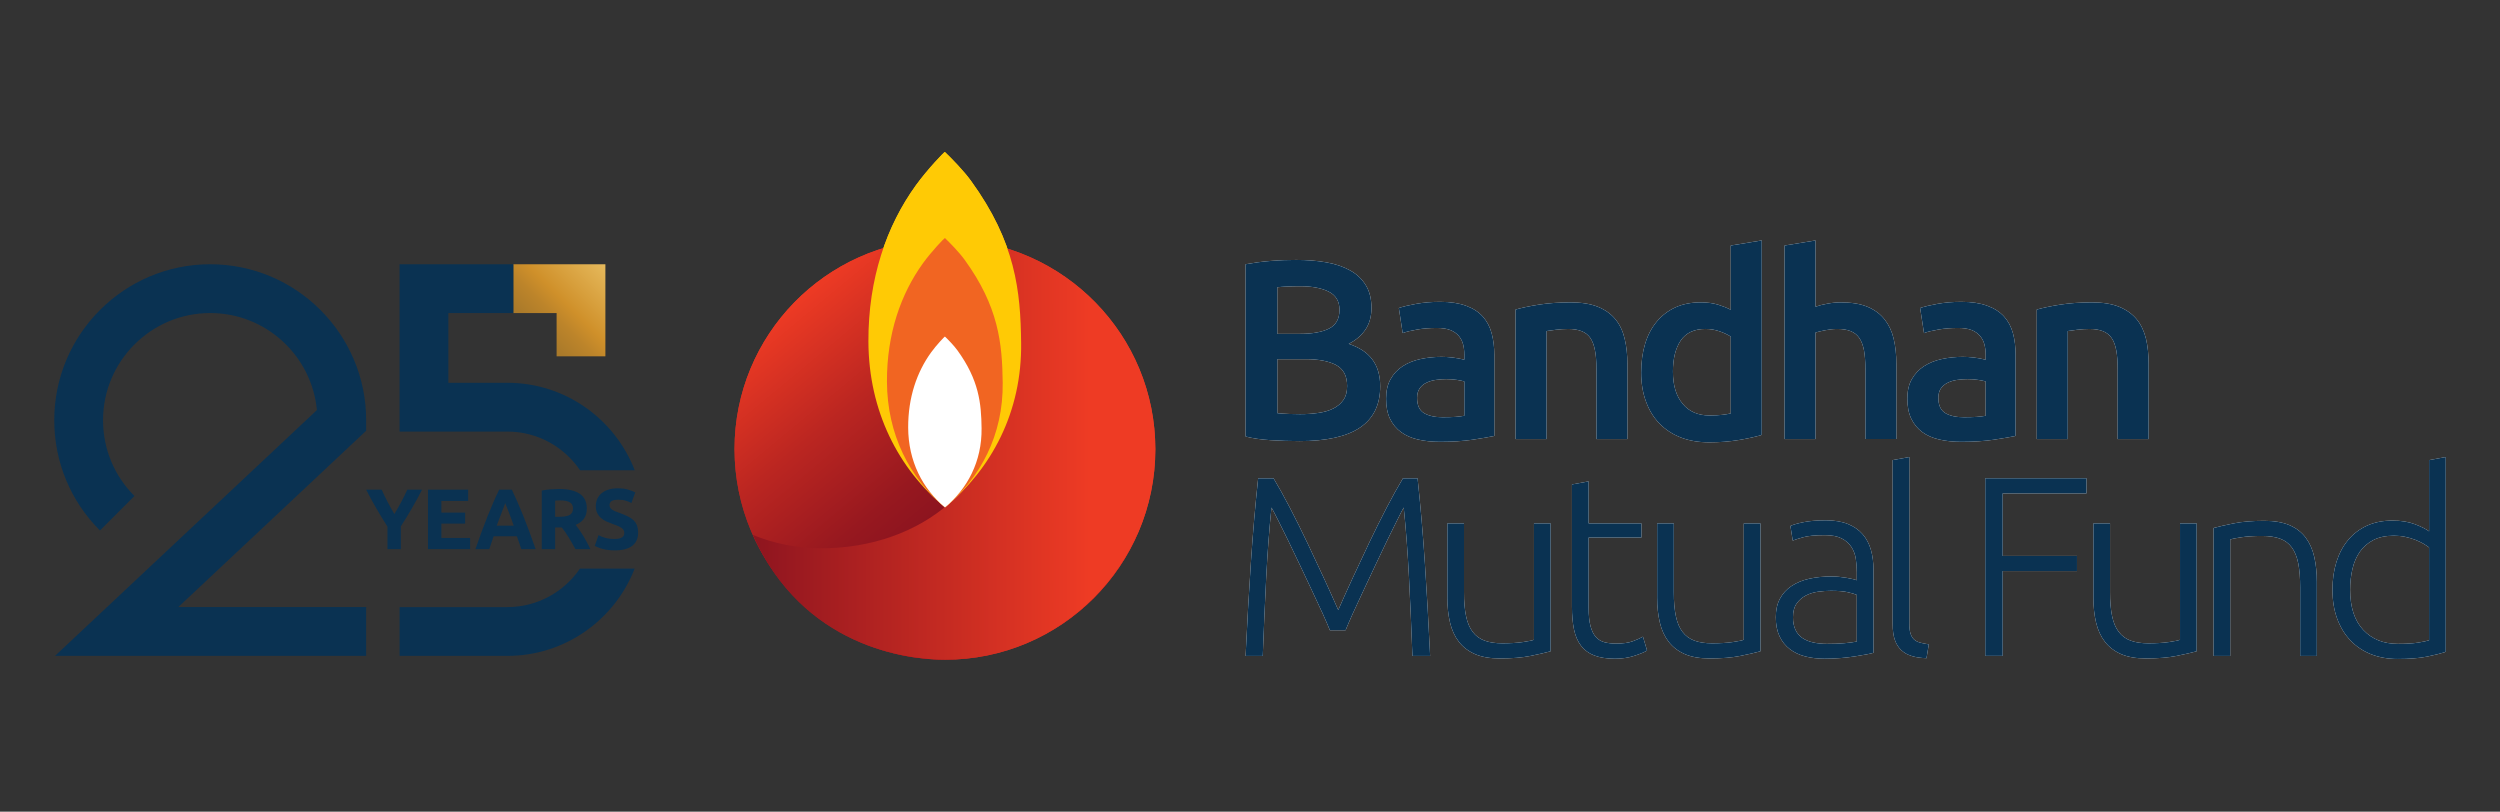 <?xml version="1.0" encoding="UTF-8"?>
<svg id="Layer_1" data-name="Layer 1" xmlns="http://www.w3.org/2000/svg" xmlns:xlink="http://www.w3.org/1999/xlink" viewBox="0 0 308 100">
  <rect x="0" y="0" width="308" height="100" fill="#333333" stroke="none"/>
  <defs>
    <style>
      .cls-1 {
        fill: url(#linear-gradient-2);
      }

      .cls-2 {
        fill: #fff;
      }

      .cls-3 {
        fill: none;
      }

      .cls-4 {
        fill: url(#linear-gradient-3);
      }

      .cls-5 {
        fill: #0a3252;
      }

      .cls-6 {
        fill: #ffca05;
      }

      .cls-7 {
        fill: #f16522;
      }

      .cls-8 {
        fill: url(#linear-gradient);
      }

      .cls-9 {
        clip-path: url(#clippath);
      }
    </style>
    <linearGradient id="linear-gradient" x1="90.398" y1="31.322" x2="122.741" y2="70.311" gradientUnits="userSpaceOnUse">
      <stop offset=".177" stop-color="#ee3b24"/>
      <stop offset=".464" stop-color="#bb2621"/>
      <stop offset=".702" stop-color="#97181f"/>
      <stop offset=".829" stop-color="#8a131f"/>
    </linearGradient>
    <linearGradient id="linear-gradient-2" x1="90.787" y1="55.354" x2="134.208" y2="55.354" gradientUnits="userSpaceOnUse">
      <stop offset=".004" stop-color="#8a131f"/>
      <stop offset="1" stop-color="#ee3b24"/>
    </linearGradient>
    <clipPath id="clippath">
      <polygon class="cls-3" points="68.573 32.555 63.24 32.555 63.24 38.567 68.573 38.567 68.573 43.9 74.584 43.9 74.584 38.567 74.584 32.555 68.573 32.555"/>
    </clipPath>
    <linearGradient id="linear-gradient-3" x1="-889.488" y1="2794.86" x2="-860.024" y2="2765.396" gradientTransform="translate(-813.912 2826.098) rotate(179.997)" gradientUnits="userSpaceOnUse">
      <stop offset="0" stop-color="#ebc368"/>
      <stop offset=".203" stop-color="#cf902a"/>
      <stop offset=".253" stop-color="#bc842a"/>
      <stop offset=".319" stop-color="#aa7a2a"/>
      <stop offset=".39" stop-color="#a0742a"/>
      <stop offset=".473" stop-color="#9d722a"/>
      <stop offset=".523" stop-color="#a5772a"/>
      <stop offset=".604" stop-color="#bd852a"/>
      <stop offset=".654" stop-color="#cf902a"/>
      <stop offset=".677" stop-color="#d59d35"/>
      <stop offset=".756" stop-color="#eac859"/>
      <stop offset=".819" stop-color="#f8e370"/>
      <stop offset=".855" stop-color="#fded79"/>
      <stop offset=".88" stop-color="#fae774"/>
      <stop offset=".911" stop-color="#f4d869"/>
      <stop offset=".945" stop-color="#e9c055"/>
      <stop offset=".98" stop-color="#d99d3a"/>
      <stop offset="1" stop-color="#d08729"/>
    </linearGradient>
  </defs>
  <g>
    <g>
      <g>
        <path class="cls-2" d="M163.845,77.649c-.212-.526-.513-1.22-.904-2.084-.391-.863-.83-1.804-1.316-2.826-.486-1.021-.983-2.073-1.49-3.157-.508-1.084-.994-2.1-1.459-3.047-.465-.947-.878-1.778-1.237-2.494-.36-.716-.624-1.22-.793-1.515-.274,2.631-.489,5.489-.647,8.572-.158,3.084-.3,6.32-.426,9.709h-2.115c.189-3.978.405-7.788.647-11.43.242-3.641.542-7.125.9-10.451h1.894c.633,1.053,1.307,2.268,2.025,3.647.717,1.379,1.429,2.81,2.135,4.294.707,1.484,1.392,2.947,2.057,4.389.664,1.442,1.25,2.742,1.756,3.899.506-1.157,1.091-2.457,1.756-3.899.664-1.442,1.35-2.905,2.056-4.389.706-1.484,1.418-2.915,2.136-4.294.717-1.379,1.392-2.594,2.025-3.647h1.8c.358,3.326.658,6.81.9,10.451.242,3.642.458,7.451.647,11.43h-2.179c-.126-3.389-.268-6.625-.426-9.709-.158-3.083-.374-5.941-.647-8.572-.169.295-.432.8-.789,1.515-.358.716-.769,1.547-1.231,2.494-.463.947-.947,1.963-1.452,3.047-.505,1.084-1,2.137-1.484,3.157-.485,1.021-.921,1.963-1.31,2.826-.39.863-.69,1.558-.9,2.084h-1.926Z"/>
        <path class="cls-2" d="M191.038,80.238c-.611.169-1.432.358-2.463.568-1.032.21-2.295.316-3.789.316-1.221,0-2.242-.179-3.063-.537-.821-.358-1.484-.863-1.989-1.515-.505-.652-.868-1.442-1.089-2.368-.221-.926-.332-1.947-.332-3.063v-9.156h2.052v8.493c0,1.158.084,2.137.253,2.936.168.8.442,1.447.821,1.942.379.495.868.853,1.468,1.074.6.221,1.331.331,2.194.331.968,0,1.81-.052,2.526-.158.715-.105,1.168-.2,1.358-.284v-14.335h2.052v15.755Z"/>
        <path class="cls-2" d="M195.719,64.483h6.504v1.737h-6.504v8.683c0,.926.079,1.679.237,2.258.158.579.384,1.026.679,1.342.295.316.652.526,1.074.631.421.105.884.158,1.389.158.863,0,1.558-.1,2.084-.3.526-.2.936-.384,1.231-.553l.505,1.705c-.295.19-.81.405-1.547.647-.737.242-1.537.363-2.4.363-1.01,0-1.858-.132-2.542-.395-.684-.263-1.231-.663-1.642-1.2-.41-.537-.7-1.205-.868-2.005-.169-.8-.253-1.747-.253-2.841v-15.029l2.052-.379v5.178Z"/>
        <path class="cls-2" d="M216.887,80.238c-.611.169-1.432.358-2.463.568-1.032.21-2.295.316-3.789.316-1.221,0-2.242-.179-3.063-.537-.821-.358-1.484-.863-1.989-1.515-.505-.652-.868-1.442-1.089-2.368-.221-.926-.332-1.947-.332-3.063v-9.156h2.052v8.493c0,1.158.084,2.137.253,2.936.168.8.442,1.447.821,1.942.379.495.868.853,1.468,1.074.6.221,1.331.331,2.194.331.968,0,1.81-.052,2.526-.158.715-.105,1.168-.2,1.358-.284v-14.335h2.052v15.755Z"/>
        <path class="cls-2" d="M224.938,64.104c1.073,0,1.984.153,2.731.458.747.305,1.352.726,1.815,1.263.463.537.8,1.174,1.01,1.91.21.737.316,1.537.316,2.4v10.293c-.211.063-.516.131-.916.205-.4.074-.863.153-1.389.237-.526.084-1.11.153-1.752.205-.642.052-1.3.079-1.973.079-.863,0-1.658-.095-2.384-.284-.726-.189-1.358-.489-1.894-.9-.537-.41-.958-.936-1.263-1.579-.305-.642-.458-1.426-.458-2.352,0-.884.168-1.642.505-2.273.336-.631.81-1.152,1.421-1.563.61-.41,1.336-.71,2.179-.9.841-.19,1.757-.284,2.747-.284.295,0,.605.016.931.047.326.032.642.074.947.126.305.053.568.105.789.158.221.053.373.1.458.142v-1.011c0-.568-.042-1.121-.126-1.658-.084-.537-.268-1.021-.552-1.452-.284-.431-.684-.779-1.2-1.042-.516-.263-1.195-.395-2.037-.395-1.2,0-2.095.084-2.684.253-.59.169-1.021.305-1.295.41l-.284-1.799c.358-.169.91-.326,1.658-.474.747-.147,1.647-.221,2.7-.221ZM225.127,79.322c.8,0,1.5-.026,2.1-.079.6-.052,1.11-.121,1.531-.205v-5.746c-.232-.105-.6-.216-1.105-.331-.505-.115-1.2-.174-2.084-.174-.505,0-1.032.037-1.579.111-.548.074-1.053.232-1.515.474-.463.242-.842.574-1.137.995-.295.421-.442.979-.442,1.673,0,.611.1,1.126.3,1.547.2.421.484.758.853,1.01.368.253.81.437,1.326.553.516.116,1.1.174,1.752.174Z"/>
        <path class="cls-2" d="M237.343,81.09c-.695-.021-1.3-.11-1.815-.268-.516-.158-.947-.399-1.295-.726-.347-.326-.611-.747-.789-1.263-.179-.516-.268-1.163-.268-1.942v-20.207l2.052-.379v20.523c0,.505.047.911.142,1.216.095.305.237.548.426.726.19.179.437.311.742.394.305.084.668.158,1.089.221l-.284,1.705Z"/>
        <path class="cls-2" d="M244.583,80.806v-21.881h12.471v1.863h-10.325v7.704h9.156v1.863h-9.156v10.451h-2.147Z"/>
        <path class="cls-2" d="M270.631,80.238c-.611.169-1.432.358-2.463.568-1.032.21-2.295.316-3.789.316-1.221,0-2.242-.179-3.063-.537-.821-.358-1.484-.863-1.989-1.515-.505-.652-.868-1.442-1.089-2.368-.221-.926-.332-1.947-.332-3.063v-9.156h2.052v8.493c0,1.158.084,2.137.253,2.936.168.8.442,1.447.821,1.942.379.495.868.853,1.468,1.074.6.221,1.331.331,2.194.331.968,0,1.81-.052,2.526-.158.715-.105,1.168-.2,1.358-.284v-14.335h2.052v15.755Z"/>
        <path class="cls-2" d="M272.71,65.051c.61-.168,1.431-.357,2.463-.568,1.031-.21,2.294-.316,3.789-.316,1.242,0,2.278.179,3.11.537.831.358,1.494.868,1.989,1.531.494.663.847,1.458,1.058,2.384.21.926.316,1.947.316,3.063v9.125h-2.052v-8.462c0-1.157-.079-2.136-.237-2.936-.158-.8-.421-1.452-.789-1.957-.368-.505-.852-.868-1.452-1.089-.6-.221-1.353-.332-2.258-.332-.968,0-1.805.053-2.51.158-.706.106-1.163.2-1.373.284v14.334h-2.052v-15.755Z"/>
        <path class="cls-2" d="M301.315,80.301c-.611.211-1.389.41-2.336.6-.947.189-2.147.284-3.599.284-1.2,0-2.289-.195-3.268-.584-.979-.389-1.821-.952-2.526-1.689-.706-.737-1.253-1.631-1.642-2.684-.39-1.052-.584-2.242-.584-3.568,0-1.242.163-2.384.489-3.426.326-1.042.805-1.942,1.437-2.7.631-.758,1.405-1.347,2.321-1.768.916-.421,1.962-.631,3.142-.631,1.073,0,2.005.153,2.794.458.789.305,1.363.595,1.721.868v-8.777l2.052-.379v23.996ZM299.263,67.451c-.19-.147-.426-.305-.711-.474-.284-.169-.616-.326-.995-.474-.379-.147-.789-.268-1.231-.363-.442-.094-.905-.142-1.389-.142-1.01,0-1.858.179-2.542.537-.684.358-1.237.837-1.658,1.437-.421.6-.726,1.305-.916,2.115-.189.811-.284,1.669-.284,2.573,0,2.147.537,3.794,1.61,4.941,1.073,1.148,2.494,1.721,4.262,1.721,1.01,0,1.826-.047,2.447-.142.621-.095,1.089-.195,1.405-.3v-11.43Z"/>
      </g>
      <g>
        <path class="cls-2" d="M160.05,54.343c-1.159,0-2.331-.044-3.502-.112-1.177-.073-2.211-.225-3.091-.456v-21.219c.458-.081.955-.163,1.48-.237.525-.07,1.06-.131,1.611-.172.541-.044,1.086-.077,1.62-.096.534-.019,1.041-.027,1.527-.027,1.324,0,2.557.096,3.688.294,1.141.198,2.123.531,2.949.996.834.46,1.476,1.07,1.937,1.828.466.757.696,1.693.696,2.806,0,1.026-.244,1.912-.737,2.65-.498.731-1.189,1.322-2.068,1.764,1.329.44,2.301,1.09,2.93,1.953.636.864.951,1.953.951,3.281,0,2.249-.819,3.936-2.457,5.06-1.64,1.124-4.154,1.689-7.534,1.689ZM157.367,41.129h2.805c1.513,0,2.701-.215,3.561-.645.86-.434,1.293-1.201,1.293-2.321,0-1.042-.447-1.792-1.339-2.238-.897-.441-2.057-.66-3.487-.66-.611,0-1.15.014-1.619.034-.476.021-.879.051-1.215.092v5.738ZM157.367,44.251v6.654c.441.043.912.068,1.414.095.502.014.967.028,1.391.028.819,0,1.579-.055,2.283-.161.705-.101,1.31-.283,1.829-.547.512-.263.931-.613,1.231-1.056.308-.445.453-1.007.453-1.7,0-1.24-.449-2.102-1.355-2.587-.902-.485-2.149-.726-3.747-.726h-3.499Z"/>
        <path class="cls-2" d="M177.42,37.187c1.256,0,2.319.163,3.179.478.864.311,1.553.755,2.068,1.322.514.567.879,1.253,1.1,2.065.221.809.332,1.695.332,2.662v9.996c-.588.126-1.477.278-2.662.461-1.196.175-2.525.262-4.018.262-.992,0-1.896-.09-2.717-.282-.821-.188-1.515-.493-2.09-.914-.583-.423-1.033-.967-1.362-1.64-.326-.675-.481-1.501-.481-2.496,0-.944.177-1.738.551-2.391.364-.649.858-1.186,1.492-1.594.629-.409,1.36-.702,2.194-.881.829-.178,1.698-.27,2.597-.27.422,0,.865.028,1.324.08.465.053.954.144,1.478.268v-.631c0-.441-.048-.858-.15-1.26-.106-.398-.29-.749-.551-1.055-.266-.304-.614-.54-1.043-.711-.43-.164-.974-.25-1.63-.25-.879,0-1.691.062-2.421.19-.737.124-1.336.268-1.8.439l-.474-3.088c.485-.168,1.189-.34,2.109-.507.934-.168,1.918-.253,2.973-.253ZM177.729,51.408c1.183,0,2.073-.06,2.677-.187v-4.227c-.202-.062-.511-.128-.909-.189-.4-.062-.837-.094-1.325-.094-.419,0-.846.032-1.274.094-.432.06-.822.18-1.171.352-.346.163-.623.401-.834.702-.205.308-.308.69-.308,1.156,0,.902.274,1.526.846,1.873.57.341,1.334.52,2.298.52Z"/>
        <path class="cls-2" d="M186.72,38.137c.732-.211,1.685-.414,2.864-.604,1.18-.183,2.48-.28,3.909-.28,1.347,0,2.466.182,3.374.546.906.372,1.623.888,2.162,1.547.539.667.913,1.464,1.132,2.399.222.935.335,1.958.335,3.077v9.267h-3.817v-8.67c0-.88-.053-1.635-.177-2.252-.115-.623-.304-1.126-.564-1.516-.267-.386-.619-.671-1.072-.848-.456-.182-1.006-.274-1.656-.274-.485,0-.99.035-1.509.096-.528.066-.92.117-1.163.158v13.308h-3.819v-15.952Z"/>
        <path class="cls-2" d="M217.046,53.581c-.759.237-1.707.442-2.846.634-1.152.188-2.355.282-3.615.282-1.305,0-2.476-.2-3.503-.596-1.03-.398-1.904-.975-2.635-1.721-.723-.742-1.279-1.647-1.661-2.71-.395-1.062-.593-2.255-.593-3.576,0-1.305.164-2.488.489-3.55.325-1.059.805-1.971,1.435-2.726.631-.759,1.402-1.339,2.307-1.755.903-.406,1.938-.611,3.123-.611.793,0,1.496.097,2.105.28.611.19,1.138.403,1.576.631v-7.913l3.816-.629v23.96ZM206.106,45.796c0,1.683.399,3,1.199,3.954.796.961,1.897,1.436,3.307,1.436.614,0,1.128-.022,1.564-.077.433-.052.784-.109,1.053-.176v-9.461c-.335-.227-.782-.441-1.341-.639-.553-.201-1.144-.305-1.779-.305-1.383,0-2.4.478-3.043,1.419-.641.953-.961,2.232-.961,3.85Z"/>
        <path class="cls-2" d="M219.852,54.088v-23.838l3.816-.629v8.17c.416-.149.913-.279,1.464-.377.559-.106,1.108-.161,1.658-.161,1.32,0,2.42.182,3.292.546.871.372,1.575.888,2.093,1.547.525.667.907,1.461,1.123,2.382.221.928.335,1.954.335,3.093v9.267h-3.815v-8.67c0-.88-.065-1.635-.172-2.252-.122-.623-.308-1.126-.574-1.516-.259-.386-.615-.671-1.056-.848-.442-.182-.992-.274-1.64-.274-.507,0-1.019.058-1.545.162-.523.104-.915.202-1.164.281v13.118h-3.816Z"/>
        <path class="cls-2" d="M241.634,37.187c1.27,0,2.327.163,3.181.478.868.311,1.558.755,2.076,1.322.512.567.879,1.253,1.103,2.065.221.809.326,1.695.326,2.662v9.996c-.589.126-1.48.278-2.659.461-1.192.175-2.532.262-4.027.262-.986,0-1.886-.09-2.708-.282-.819-.188-1.52-.493-2.097-.914-.576-.423-1.033-.967-1.354-1.64-.33-.675-.489-1.501-.489-2.496,0-.944.179-1.738.552-2.391.37-.649.864-1.186,1.499-1.594.632-.409,1.363-.702,2.192-.881.828-.178,1.699-.27,2.598-.27.424,0,.863.028,1.323.08.461.053.954.144,1.484.268v-.631c0-.441-.054-.858-.156-1.26-.109-.398-.288-.749-.559-1.055-.26-.304-.605-.54-1.035-.711-.433-.164-.973-.25-1.624-.25-.887,0-1.695.062-2.426.19-.736.124-1.337.268-1.797.439l-.475-3.088c.479-.168,1.184-.34,2.111-.507.924-.168,1.913-.253,2.961-.253ZM241.954,51.408c1.175,0,2.071-.06,2.679-.187v-4.227c-.208-.062-.517-.128-.919-.189-.393-.062-.835-.094-1.315-.094-.424,0-.846.032-1.283.094-.429.06-.822.18-1.165.352-.34.163-.619.401-.836.702-.21.308-.311.69-.311,1.156,0,.902.283,1.526.849,1.873.565.341,1.334.52,2.302.52Z"/>
        <path class="cls-2" d="M250.933,38.137c.742-.211,1.696-.414,2.873-.604,1.178-.183,2.48-.28,3.91-.28,1.341,0,2.472.182,3.369.546.903.372,1.62.888,2.166,1.547.534.667.909,1.464,1.136,2.399.219.935.322,1.958.322,3.077v9.267h-3.815v-8.67c0-.88-.054-1.635-.17-2.252-.117-.623-.3-1.126-.57-1.516-.261-.386-.618-.671-1.071-.848-.451-.182-1.003-.274-1.65-.274-.484,0-.996.035-1.516.096-.528.066-.914.117-1.17.158v13.308h-3.817v-15.952Z"/>
      </g>
    </g>
    <g>
      <g>
        <path class="cls-8" d="M116.408,29.432c-.678.682-1.657,1.758-2.255,2.522-2.935,3.766-4.855,8.871-4.841,15.218.016,12.352,10.002,20.356,22.346,20.356,2.983,0,5.822-.59,8.426-1.65-6.067,13.393-18.941,15.373-23.677,15.373-14.31,0-25.913-11.604-25.913-25.924,0-14.049,11.209-25.464,25.157-25.882.044,0,.715-.014.755-.014Z"/>
        <path class="cls-1" d="M116.408,29.432c.666.682,1.739,1.742,2.32,2.522,3.886,5.188,4.788,10.147,4.788,15.242,0,12.35-10.006,20.352-22.348,20.352-2.979,0-5.816-.587-8.42-1.642,6.18,13.767,18.927,15.371,23.671,15.371,14.314,0,25.919-11.605,25.919-25.926,0-14.052-11.212-25.464-25.171-25.883-.035,0-.726-.036-.759-.036Z"/>
        <path class="cls-2" d="M113.726,32.527c-2.716,3.758-4.446,8.664-4.424,14.549.027,6.466,2.787,11.856,7.127,15.425,4.315-3.569,7.169-8.855,7.087-15.305-.056-4.832-.508-9.345-4.673-15.087-.664-.918-1.823-2.105-2.425-2.676-.067,0-1.626,1.625-2.691,3.095Z"/>
      </g>
      <path class="cls-6" d="M112.844,22.821c-3.596,4.975-5.885,11.47-5.857,19.261.035,8.56,3.69,15.695,9.435,20.42,5.713-4.725,9.491-11.722,9.382-20.262-.074-6.396-.672-12.372-6.187-19.974-.878-1.215-2.414-2.787-3.211-3.543-.089,0-2.153,2.151-3.562,4.097Z"/>
      <path class="cls-7" d="M113.711,32.429c-2.725,3.771-4.46,8.693-4.439,14.597.027,6.488,2.797,11.895,7.15,15.476,4.33-3.581,7.193-8.884,7.111-15.356-.056-4.848-.509-9.376-4.689-15.137-.666-.921-1.829-2.112-2.433-2.685-.067,0-1.631,1.631-2.7,3.105Z"/>
      <path class="cls-2" d="M114.702,43.431c-1.728,2.391-2.829,5.512-2.815,9.257.017,4.114,1.774,7.543,4.534,9.814,2.746-2.271,4.561-5.634,4.509-9.738-.035-3.074-.323-5.946-2.974-9.6-.422-.584-1.16-1.339-1.543-1.703-.043,0-1.034,1.034-1.712,1.969Z"/>
    </g>
  </g>
  <path class="cls-5" d="M45.111,80.806H6.776l32.266-30.284c-.63-6.697-6.284-11.955-13.144-11.955-7.28,0-13.202,5.922-13.202,13.202,0,3.526,1.373,6.842,3.867,9.335l-4.251,4.251c-3.629-3.629-5.627-8.454-5.627-13.586,0-10.594,8.619-19.213,19.213-19.213,10.594,0,19.213,8.619,19.213,19.213v1.301l-23.147,21.725h23.147v6.011Z"/>
  <g class="cls-9">
    <path class="cls-4" d="M44.987,48.664c-3.3-13.493,8.566-25.358,22.058-22.058,6.364,1.557,11.387,6.58,12.944,12.944,3.3,13.493-8.566,25.358-22.058,22.058-6.364-1.557-11.387-6.58-12.944-12.944Z"/>
  </g>
  <path class="cls-5" d="M71.464,57.937h6.735c-2.434-6.298-8.55-10.779-15.697-10.779h-7.263v-8.591h8v-6.011h-14.011v20.613h13.274c3.725,0,7.016,1.893,8.962,4.768ZM62.503,74.795h-13.274v6.011h13.274c7.138,0,13.248-4.47,15.688-10.756h-6.742c-1.948,2.862-5.23,4.745-8.945,4.745Z"/>
  <path class="cls-5" d="M49.435,61.837c-.268.499-.55.998-.847,1.497-.296-.499-.574-.998-.834-1.497-.26-.499-.503-1.002-.729-1.508h-1.914c.402.79.819,1.558,1.253,2.305s.89,1.494,1.369,2.242v2.781h1.649v-2.802c.479-.747.934-1.491,1.364-2.231.43-.74.846-1.505,1.248-2.295h-1.819c-.226.506-.473,1.009-.741,1.508ZM71.867,66.033c-.159-.257-.319-.504-.481-.74-.162-.236-.317-.446-.465-.629.444-.183.784-.435,1.02-.756.236-.321.354-.738.354-1.253,0-.825-.293-1.433-.878-1.824-.585-.391-1.427-.587-2.527-.587-.303,0-.647.014-1.031.042-.384.028-.756.077-1.116.148v7.222h1.65v-2.675h.814c.141.169.283.358.425.566.141.208.285.428.43.661.145.232.287.472.424.719.138.247.274.49.409.73h1.844c-.127-.268-.264-.541-.412-.819-.148-.278-.301-.546-.46-.804ZM70.191,63.437c-.268.155-.712.232-1.332.232h-.465v-1.988c.085-.007.174-.014.27-.021.095-.007.203-.011.323-.011.529,0,.929.076,1.2.227.271.152.407.407.407.767,0,.374-.134.638-.402.793ZM54.376,64.505h2.929v-1.353h-2.929v-1.438h3.299v-1.385h-4.948v7.328h5.192v-1.385h-3.542v-1.766ZM64.478,63.574c-.237-.592-.473-1.154-.706-1.686-.234-.532-.471-1.052-.712-1.56h-1.564c-.248.508-.486,1.028-.716,1.56-.23.532-.463,1.094-.7,1.686-.237.592-.479,1.223-.726,1.893-.247.67-.509,1.399-.785,2.189h1.713c.08-.253.167-.514.26-.782.093-.269.186-.537.278-.804h2.862c.093.266.186.533.28.802s.181.53.263.785h1.767c-.276-.789-.538-1.519-.786-2.189-.248-.669-.49-1.3-.728-1.893ZM61.195,64.759c.116-.317.229-.619.341-.908.112-.289.213-.553.304-.793.091-.24.171-.452.242-.635.071-.183.125-.328.162-.434.044.104.101.248.173.43.071.183.154.395.249.635.094.24.194.505.299.795.105.289.214.593.326.911h-2.095ZM78.478,64.748c-.092-.247-.231-.462-.418-.645-.187-.183-.421-.343-.703-.481-.282-.138-.613-.276-.994-.418-.183-.063-.351-.125-.502-.185-.152-.06-.285-.127-.402-.201-.116-.074-.206-.157-.27-.249-.063-.091-.095-.204-.095-.338,0-.226.086-.393.259-.502.173-.109.456-.164.851-.164.352,0,.654.041.904.122.25.081.478.174.682.28l.476-1.3c-.233-.127-.529-.243-.888-.349-.359-.106-.786-.158-1.279-.158-.416,0-.79.051-1.121.153-.331.102-.613.249-.846.439-.233.19-.412.421-.539.692-.127.272-.19.576-.19.915,0,.338.06.626.18.862.12.236.275.437.465.602.19.166.405.303.645.412.24.109.479.206.719.291.55.183.937.354,1.163.513.226.159.338.358.338.597,0,.113-.018.215-.053.307-.035.092-.099.171-.19.238-.092.067-.213.12-.365.159-.152.039-.344.058-.576.058-.465,0-.858-.048-1.179-.143-.321-.095-.59-.202-.809-.322l-.465,1.311c.099.056.22.116.365.18.144.063.317.123.518.18s.432.104.693.143c.261.039.553.058.878.058.966,0,1.688-.188,2.168-.566.479-.377.719-.907.719-1.592,0-.352-.046-.652-.137-.899Z"/>
  <g>
    <g>
      <path class="cls-5" d="M163.845,77.649c-.212-.526-.513-1.22-.904-2.084-.391-.863-.83-1.804-1.316-2.826-.486-1.021-.983-2.073-1.49-3.157-.508-1.084-.994-2.1-1.459-3.047-.465-.947-.878-1.778-1.237-2.494-.36-.716-.624-1.22-.793-1.515-.274,2.631-.489,5.489-.647,8.572-.158,3.084-.3,6.32-.426,9.709h-2.115c.189-3.978.405-7.788.647-11.43.242-3.641.542-7.125.9-10.451h1.894c.633,1.053,1.307,2.268,2.025,3.647.717,1.379,1.429,2.81,2.135,4.294.707,1.484,1.392,2.947,2.057,4.389.664,1.442,1.25,2.742,1.756,3.899.506-1.157,1.091-2.457,1.756-3.899.664-1.442,1.35-2.905,2.056-4.389.706-1.484,1.418-2.915,2.136-4.294.717-1.379,1.392-2.594,2.025-3.647h1.8c.358,3.326.658,6.81.9,10.451.242,3.642.458,7.451.647,11.43h-2.179c-.126-3.389-.268-6.625-.426-9.709-.158-3.083-.374-5.941-.647-8.572-.169.295-.432.8-.789,1.515-.358.716-.769,1.547-1.231,2.494-.463.947-.947,1.963-1.452,3.047-.505,1.084-1,2.137-1.484,3.157-.485,1.021-.921,1.963-1.31,2.826-.39.863-.69,1.558-.9,2.084h-1.926Z"/>
      <path class="cls-5" d="M191.038,80.238c-.611.169-1.432.358-2.463.568-1.032.21-2.295.316-3.789.316-1.221,0-2.242-.179-3.063-.537-.821-.358-1.484-.863-1.989-1.515-.505-.652-.868-1.442-1.089-2.368-.221-.926-.332-1.947-.332-3.063v-9.156h2.052v8.493c0,1.158.084,2.137.253,2.936.168.8.442,1.447.821,1.942.379.495.868.853,1.468,1.074.6.221,1.331.331,2.194.331.968,0,1.81-.052,2.526-.158.715-.105,1.168-.2,1.358-.284v-14.335h2.052v15.755Z"/>
      <path class="cls-5" d="M195.719,64.483h6.504v1.737h-6.504v8.683c0,.926.079,1.679.237,2.258.158.579.384,1.026.679,1.342.295.316.652.526,1.074.631.421.105.884.158,1.389.158.863,0,1.558-.1,2.084-.3.526-.2.936-.384,1.231-.553l.505,1.705c-.295.19-.81.405-1.547.647-.737.242-1.537.363-2.4.363-1.01,0-1.858-.132-2.542-.395-.684-.263-1.231-.663-1.642-1.2-.41-.537-.7-1.205-.868-2.005-.169-.8-.253-1.747-.253-2.841v-15.029l2.052-.379v5.178Z"/>
      <path class="cls-5" d="M216.887,80.238c-.611.169-1.432.358-2.463.568-1.032.21-2.295.316-3.789.316-1.221,0-2.242-.179-3.063-.537-.821-.358-1.484-.863-1.989-1.515-.505-.652-.868-1.442-1.089-2.368-.221-.926-.332-1.947-.332-3.063v-9.156h2.052v8.493c0,1.158.084,2.137.253,2.936.168.8.442,1.447.821,1.942.379.495.868.853,1.468,1.074.6.221,1.331.331,2.194.331.968,0,1.81-.052,2.526-.158.715-.105,1.168-.2,1.358-.284v-14.335h2.052v15.755Z"/>
      <path class="cls-5" d="M224.938,64.104c1.073,0,1.984.153,2.731.458.747.305,1.352.726,1.815,1.263.463.537.8,1.174,1.01,1.91.21.737.316,1.537.316,2.4v10.293c-.211.063-.516.131-.916.205-.4.074-.863.153-1.389.237-.526.084-1.11.153-1.752.205-.642.052-1.3.079-1.973.079-.863,0-1.658-.095-2.384-.284-.726-.189-1.358-.489-1.894-.9-.537-.41-.958-.936-1.263-1.579-.305-.642-.458-1.426-.458-2.352,0-.884.168-1.642.505-2.273.336-.631.81-1.152,1.421-1.563.61-.41,1.336-.71,2.179-.9.841-.19,1.757-.284,2.747-.284.295,0,.605.016.931.047.326.032.642.074.947.126.305.053.568.105.789.158.221.053.373.1.458.142v-1.011c0-.568-.042-1.121-.126-1.658-.084-.537-.268-1.021-.552-1.452-.284-.431-.684-.779-1.2-1.042-.516-.263-1.195-.395-2.037-.395-1.2,0-2.095.084-2.684.253-.59.169-1.021.305-1.295.41l-.284-1.799c.358-.169.91-.326,1.658-.474.747-.147,1.647-.221,2.7-.221ZM225.127,79.322c.8,0,1.5-.026,2.1-.079.6-.052,1.11-.121,1.531-.205v-5.746c-.232-.105-.6-.216-1.105-.331-.505-.115-1.2-.174-2.084-.174-.505,0-1.032.037-1.579.111-.548.074-1.053.232-1.515.474-.463.242-.842.574-1.137.995-.295.421-.442.979-.442,1.673,0,.611.1,1.126.3,1.547.2.421.484.758.853,1.01.368.253.81.437,1.326.553.516.116,1.1.174,1.752.174Z"/>
      <path class="cls-5" d="M237.343,81.09c-.695-.021-1.3-.11-1.815-.268-.516-.158-.947-.399-1.295-.726-.347-.326-.611-.747-.789-1.263-.179-.516-.268-1.163-.268-1.942v-20.207l2.052-.379v20.523c0,.505.047.911.142,1.216.095.305.237.548.426.726.19.179.437.311.742.394.305.084.668.158,1.089.221l-.284,1.705Z"/>
      <path class="cls-5" d="M244.583,80.806v-21.881h12.471v1.863h-10.325v7.704h9.156v1.863h-9.156v10.451h-2.147Z"/>
      <path class="cls-5" d="M270.631,80.238c-.611.169-1.432.358-2.463.568-1.032.21-2.295.316-3.789.316-1.221,0-2.242-.179-3.063-.537-.821-.358-1.484-.863-1.989-1.515-.505-.652-.868-1.442-1.089-2.368-.221-.926-.332-1.947-.332-3.063v-9.156h2.052v8.493c0,1.158.084,2.137.253,2.936.168.8.442,1.447.821,1.942.379.495.868.853,1.468,1.074.6.221,1.331.331,2.194.331.968,0,1.81-.052,2.526-.158.715-.105,1.168-.2,1.358-.284v-14.335h2.052v15.755Z"/>
      <path class="cls-5" d="M272.71,65.051c.61-.168,1.431-.357,2.463-.568,1.031-.21,2.294-.316,3.789-.316,1.242,0,2.278.179,3.11.537.831.358,1.494.868,1.989,1.531.494.663.847,1.458,1.058,2.384.21.926.316,1.947.316,3.063v9.125h-2.052v-8.462c0-1.157-.079-2.136-.237-2.936-.158-.8-.421-1.452-.789-1.957-.368-.505-.852-.868-1.452-1.089-.6-.221-1.353-.332-2.258-.332-.968,0-1.805.053-2.51.158-.706.106-1.163.2-1.373.284v14.334h-2.052v-15.755Z"/>
      <path class="cls-5" d="M301.315,80.301c-.611.211-1.389.41-2.336.6-.947.189-2.147.284-3.599.284-1.2,0-2.289-.195-3.268-.584-.979-.389-1.821-.952-2.526-1.689-.706-.737-1.253-1.631-1.642-2.684-.39-1.052-.584-2.242-.584-3.568,0-1.242.163-2.384.489-3.426.326-1.042.805-1.942,1.437-2.7.631-.758,1.405-1.347,2.321-1.768.916-.421,1.962-.631,3.142-.631,1.073,0,2.005.153,2.794.458.789.305,1.363.595,1.721.868v-8.777l2.052-.379v23.996ZM299.263,67.451c-.19-.147-.426-.305-.711-.474-.284-.169-.616-.326-.995-.474-.379-.147-.789-.268-1.231-.363-.442-.094-.905-.142-1.389-.142-1.01,0-1.858.179-2.542.537-.684.358-1.237.837-1.658,1.437-.421.6-.726,1.305-.916,2.115-.189.811-.284,1.669-.284,2.573,0,2.147.537,3.794,1.61,4.941,1.073,1.148,2.494,1.721,4.262,1.721,1.01,0,1.826-.047,2.447-.142.621-.095,1.089-.195,1.405-.3v-11.43Z"/>
    </g>
    <g>
      <path class="cls-5" d="M160.05,54.343c-1.159,0-2.331-.044-3.502-.112-1.177-.073-2.211-.225-3.091-.456v-21.219c.458-.081.955-.163,1.48-.237.525-.07,1.06-.131,1.611-.172.541-.044,1.086-.077,1.62-.096.534-.019,1.041-.027,1.527-.027,1.324,0,2.557.096,3.688.294,1.141.198,2.123.531,2.949.996.834.46,1.476,1.07,1.937,1.828.466.757.696,1.693.696,2.806,0,1.026-.244,1.912-.737,2.65-.498.731-1.189,1.322-2.068,1.764,1.329.44,2.301,1.09,2.93,1.953.636.864.951,1.953.951,3.281,0,2.249-.819,3.936-2.457,5.06-1.64,1.124-4.154,1.689-7.534,1.689ZM157.367,41.129h2.805c1.513,0,2.701-.215,3.561-.645.86-.434,1.293-1.201,1.293-2.321,0-1.042-.447-1.792-1.339-2.238-.897-.441-2.057-.66-3.487-.66-.611,0-1.15.014-1.619.034-.476.021-.879.051-1.215.092v5.738ZM157.367,44.251v6.654c.441.043.912.068,1.414.095.502.014.967.028,1.391.028.819,0,1.579-.055,2.283-.161.705-.101,1.31-.283,1.829-.547.512-.263.931-.613,1.231-1.056.308-.445.453-1.007.453-1.7,0-1.24-.449-2.102-1.355-2.587-.902-.485-2.149-.726-3.747-.726h-3.499Z"/>
      <path class="cls-5" d="M177.42,37.187c1.256,0,2.319.163,3.179.478.864.311,1.553.755,2.068,1.322.514.567.879,1.253,1.1,2.065.221.809.332,1.695.332,2.662v9.996c-.588.126-1.477.278-2.662.461-1.196.175-2.525.262-4.018.262-.992,0-1.896-.09-2.717-.282-.821-.188-1.515-.493-2.09-.914-.583-.423-1.033-.967-1.362-1.64-.326-.675-.481-1.501-.481-2.496,0-.944.177-1.738.551-2.391.364-.649.858-1.186,1.492-1.594.629-.409,1.36-.702,2.194-.881.829-.178,1.698-.27,2.597-.27.422,0,.865.028,1.324.08.465.053.954.144,1.478.268v-.631c0-.441-.048-.858-.15-1.26-.106-.398-.29-.749-.551-1.055-.266-.304-.614-.54-1.043-.711-.43-.164-.974-.25-1.63-.25-.879,0-1.691.062-2.421.19-.737.124-1.336.268-1.8.439l-.474-3.088c.485-.168,1.189-.34,2.109-.507.934-.168,1.918-.253,2.973-.253ZM177.729,51.408c1.183,0,2.073-.06,2.677-.187v-4.227c-.202-.062-.511-.128-.909-.189-.4-.062-.837-.094-1.325-.094-.419,0-.846.032-1.274.094-.432.06-.822.18-1.171.352-.346.163-.623.401-.834.702-.205.308-.308.69-.308,1.156,0,.902.274,1.526.846,1.873.57.341,1.334.52,2.298.52Z"/>
      <path class="cls-5" d="M186.72,38.137c.732-.211,1.685-.414,2.864-.604,1.18-.183,2.48-.28,3.909-.28,1.347,0,2.466.182,3.374.546.906.372,1.623.888,2.162,1.547.539.667.913,1.464,1.132,2.399.222.935.335,1.958.335,3.077v9.267h-3.817v-8.67c0-.88-.053-1.635-.177-2.252-.115-.623-.304-1.126-.564-1.516-.267-.386-.619-.671-1.072-.848-.456-.182-1.006-.274-1.656-.274-.485,0-.99.035-1.509.096-.528.066-.92.117-1.163.158v13.308h-3.819v-15.952Z"/>
      <path class="cls-5" d="M217.046,53.581c-.759.237-1.707.442-2.846.634-1.152.188-2.355.282-3.615.282-1.305,0-2.476-.2-3.503-.596-1.03-.398-1.904-.975-2.635-1.721-.723-.742-1.279-1.647-1.661-2.71-.395-1.062-.593-2.255-.593-3.576,0-1.305.164-2.488.489-3.55.325-1.059.805-1.971,1.435-2.726.631-.759,1.402-1.339,2.307-1.755.903-.406,1.938-.611,3.123-.611.793,0,1.496.097,2.105.28.611.19,1.138.403,1.576.631v-7.913l3.816-.629v23.96ZM206.106,45.796c0,1.683.399,3,1.199,3.954.796.961,1.897,1.436,3.307,1.436.614,0,1.128-.022,1.564-.077.433-.052.784-.109,1.053-.176v-9.461c-.335-.227-.782-.441-1.341-.639-.553-.201-1.144-.305-1.779-.305-1.383,0-2.4.478-3.043,1.419-.641.953-.961,2.232-.961,3.85Z"/>
      <path class="cls-5" d="M219.852,54.088v-23.838l3.816-.629v8.17c.416-.149.913-.279,1.464-.377.559-.106,1.108-.161,1.658-.161,1.32,0,2.42.182,3.292.546.871.372,1.575.888,2.093,1.547.525.667.907,1.461,1.123,2.382.221.928.335,1.954.335,3.093v9.267h-3.815v-8.67c0-.88-.065-1.635-.172-2.252-.122-.623-.308-1.126-.574-1.516-.259-.386-.615-.671-1.056-.848-.442-.182-.992-.274-1.64-.274-.507,0-1.019.058-1.545.162-.523.104-.915.202-1.164.281v13.118h-3.816Z"/>
      <path class="cls-5" d="M241.634,37.187c1.27,0,2.327.163,3.181.478.868.311,1.558.755,2.076,1.322.512.567.879,1.253,1.103,2.065.221.809.326,1.695.326,2.662v9.996c-.589.126-1.48.278-2.659.461-1.192.175-2.532.262-4.027.262-.986,0-1.886-.09-2.708-.282-.819-.188-1.52-.493-2.097-.914-.576-.423-1.033-.967-1.354-1.64-.33-.675-.489-1.501-.489-2.496,0-.944.179-1.738.552-2.391.37-.649.864-1.186,1.499-1.594.632-.409,1.363-.702,2.192-.881.828-.178,1.699-.27,2.598-.27.424,0,.863.028,1.323.08.461.053.954.144,1.484.268v-.631c0-.441-.054-.858-.156-1.26-.109-.398-.288-.749-.559-1.055-.26-.304-.605-.54-1.035-.711-.433-.164-.973-.25-1.624-.25-.887,0-1.695.062-2.426.19-.736.124-1.337.268-1.797.439l-.475-3.088c.479-.168,1.184-.34,2.111-.507.924-.168,1.913-.253,2.961-.253ZM241.954,51.408c1.175,0,2.071-.06,2.679-.187v-4.227c-.208-.062-.517-.128-.919-.189-.393-.062-.835-.094-1.315-.094-.424,0-.846.032-1.283.094-.429.06-.822.18-1.165.352-.34.163-.619.401-.836.702-.21.308-.311.69-.311,1.156,0,.902.283,1.526.849,1.873.565.341,1.334.52,2.302.52Z"/>
      <path class="cls-5" d="M250.933,38.137c.742-.211,1.696-.414,2.873-.604,1.178-.183,2.48-.28,3.91-.28,1.341,0,2.472.182,3.369.546.903.372,1.62.888,2.166,1.547.534.667.909,1.464,1.136,2.399.219.935.322,1.958.322,3.077v9.267h-3.815v-8.67c0-.88-.054-1.635-.17-2.252-.117-.623-.3-1.126-.57-1.516-.261-.386-.618-.671-1.071-.848-.451-.182-1.003-.274-1.65-.274-.484,0-.996.035-1.516.096-.528.066-.914.117-1.17.158v13.308h-3.817v-15.952Z"/>
    </g>
  </g>
  <g>
    <g>
      <path class="cls-8" d="M116.408,29.432c-.678.682-1.657,1.758-2.255,2.522-2.935,3.766-4.855,8.871-4.841,15.218.016,12.352,10.002,20.356,22.346,20.356,2.983,0,5.822-.59,8.426-1.65-6.067,13.393-18.941,15.373-23.677,15.373-14.31,0-25.913-11.604-25.913-25.924,0-14.049,11.209-25.464,25.157-25.882.044,0,.715-.014.755-.014Z"/>
      <path class="cls-1" d="M116.408,29.432c.666.682,1.739,1.742,2.32,2.522,3.886,5.188,4.788,10.147,4.788,15.242,0,12.35-10.006,20.352-22.348,20.352-2.979,0-5.816-.587-8.42-1.642,6.18,13.767,18.927,15.371,23.671,15.371,14.314,0,25.919-11.605,25.919-25.926,0-14.052-11.212-25.464-25.171-25.883-.035,0-.726-.036-.759-.036Z"/>
      <path class="cls-2" d="M113.726,32.527c-2.716,3.758-4.446,8.664-4.424,14.549.027,6.466,2.787,11.856,7.127,15.425,4.315-3.569,7.169-8.855,7.087-15.305-.056-4.832-.508-9.345-4.673-15.087-.664-.918-1.823-2.105-2.425-2.676-.067,0-1.626,1.625-2.691,3.095Z"/>
    </g>
    <path class="cls-6" d="M112.844,22.821c-3.596,4.975-5.885,11.47-5.857,19.261.035,8.56,3.69,15.695,9.435,20.42,5.713-4.725,9.491-11.722,9.382-20.262-.074-6.396-.672-12.372-6.187-19.974-.878-1.215-2.414-2.787-3.211-3.543-.089,0-2.153,2.151-3.562,4.097Z"/>
    <path class="cls-7" d="M113.711,32.429c-2.725,3.771-4.46,8.693-4.439,14.597.027,6.488,2.797,11.895,7.15,15.476,4.33-3.581,7.193-8.884,7.111-15.356-.056-4.848-.509-9.376-4.689-15.137-.666-.921-1.829-2.112-2.433-2.685-.067,0-1.631,1.631-2.7,3.105Z"/>
    <path class="cls-2" d="M114.702,43.431c-1.728,2.391-2.829,5.512-2.815,9.257.017,4.114,1.774,7.543,4.534,9.814,2.746-2.271,4.561-5.634,4.509-9.738-.035-3.074-.323-5.946-2.974-9.6-.422-.584-1.16-1.339-1.543-1.703-.043,0-1.034,1.034-1.712,1.969Z"/>
  </g>
</svg>